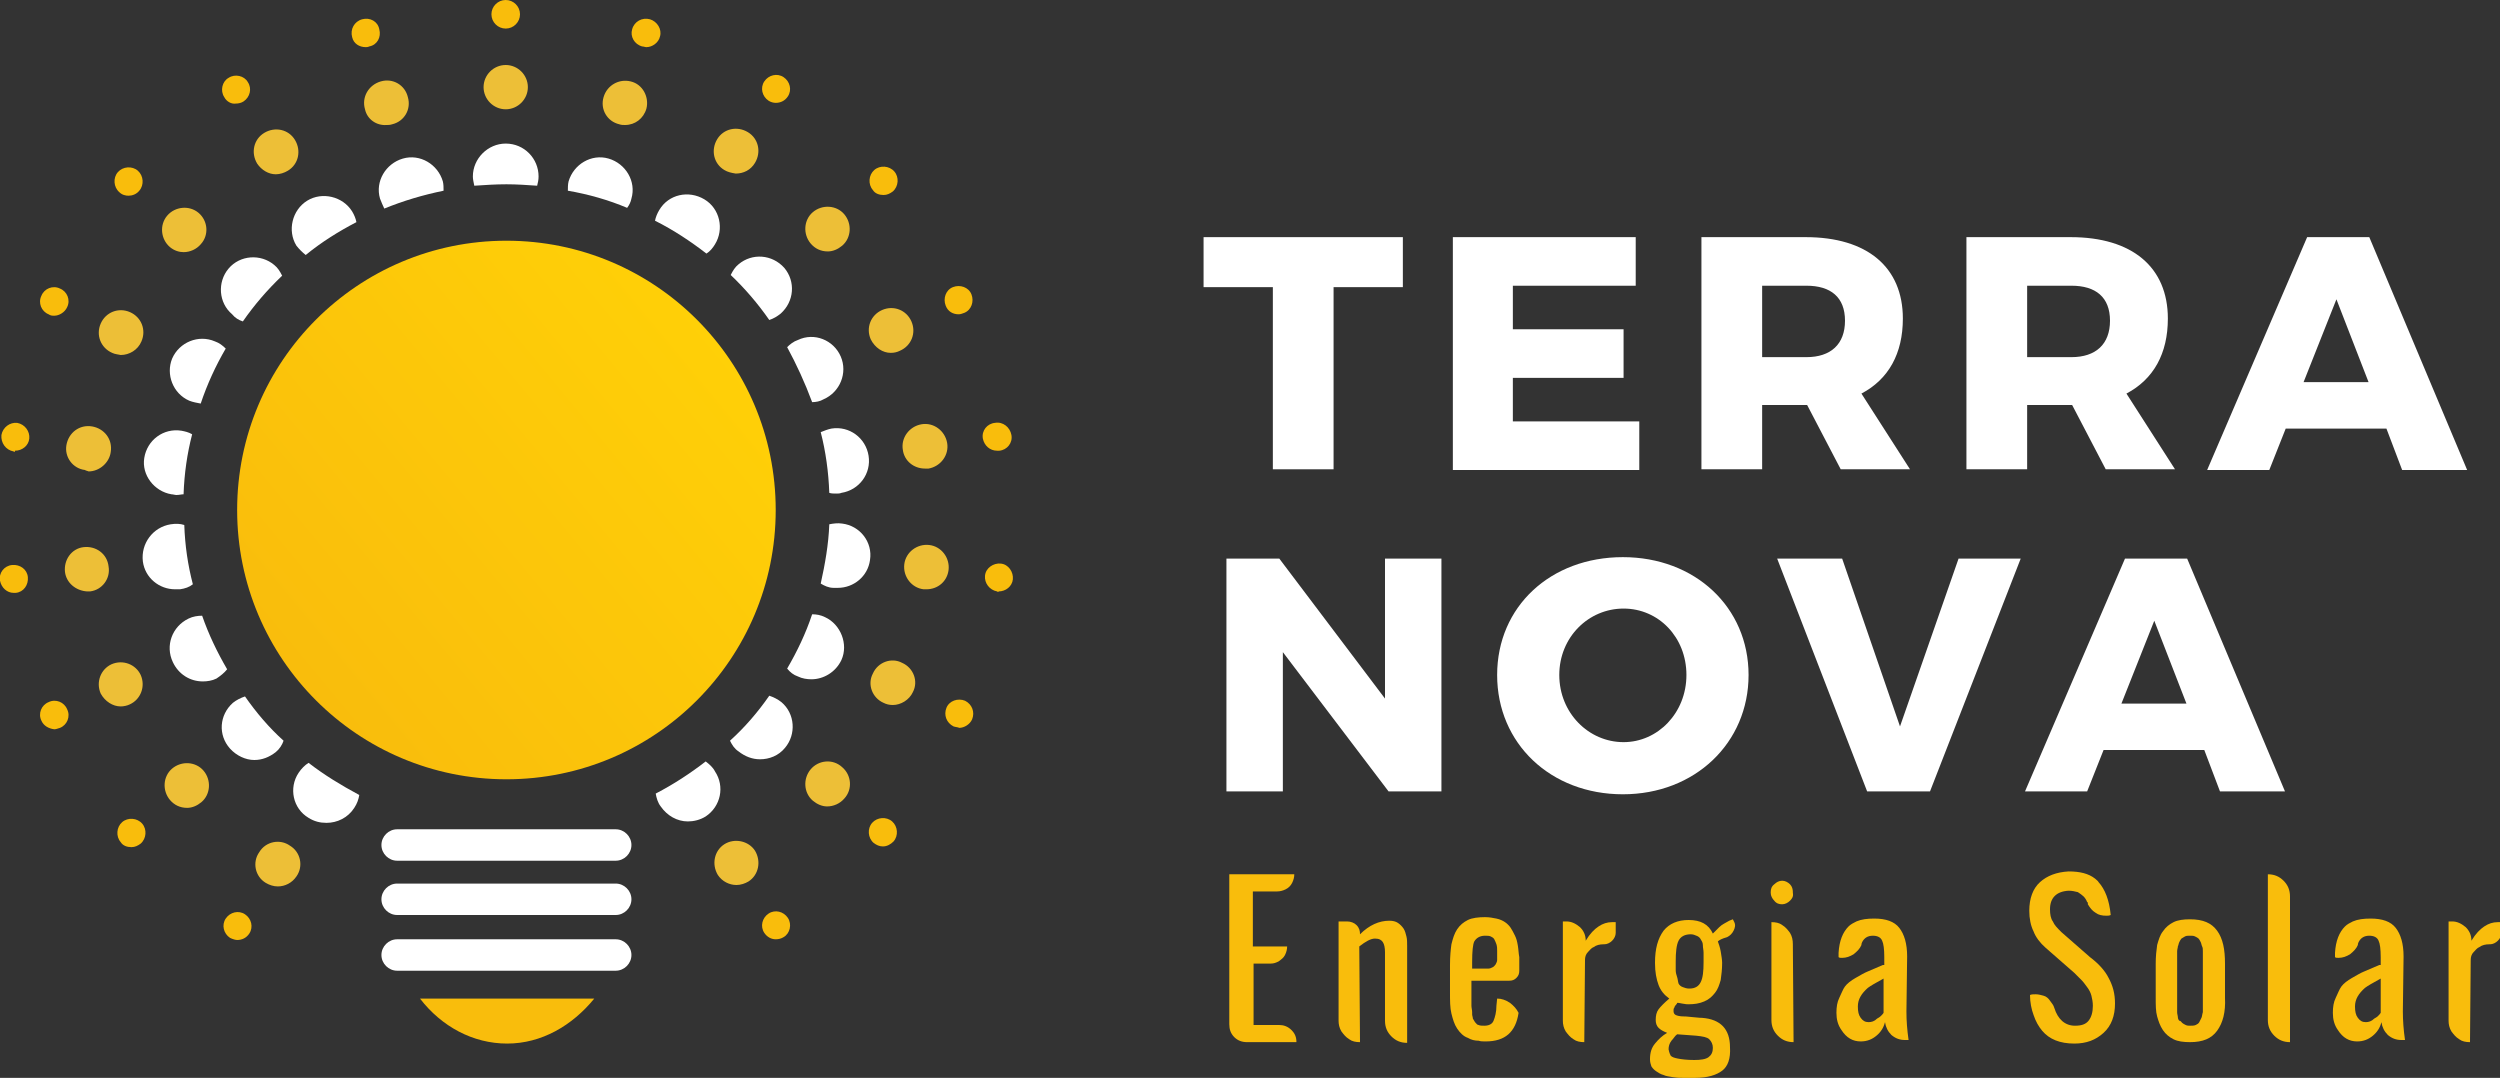 <svg xmlns="http://www.w3.org/2000/svg" xmlns:xlink="http://www.w3.org/1999/xlink" id="Layer_2_00000106838784862199990830000013807611474385985208_" x="0px" y="0px" viewBox="0 0 350 150.9" style="enable-background:new 0 0 350 150.9;" xml:space="preserve"><rect x="0" y="0" width="350" height="150.9" fill="#333333" stroke="none"/><style type="text/css">	.st0{fill:#FFFFFF;}	.st1{fill:#F9BD0C;}	.st2{fill:url(#SVGID_1_);}	.st3{fill:#EDBF37;}</style><g id="Layer_1-2">	<g>		<g>			<g>				<path class="st0" d="M196.4,33.2v7h-9.7v25.5h-8.5V40.2h-9.7v-7H196.4z"></path>				<path class="st0" d="M229,33.2V40h-17.2v6.1h15.5v6.8h-15.5V59h17.7v6.8h-26.1V33.2H229L229,33.2z"></path>				<path class="st0" d="M257.7,65.7l-4.7-9h-6.3v9h-8.5V33.2h14.6c8.6,0,13.6,4.2,13.6,11.4c0,4.9-2,8.5-5.8,10.5l6.8,10.6     L257.7,65.7L257.7,65.7z M246.7,50h6.2c3.4,0,5.4-1.8,5.4-5.1c0-3.3-2-4.9-5.4-4.9h-6.2V50z"></path>				<path class="st0" d="M294.8,65.7l-4.7-9h-6.3v9h-8.5V33.2h14.6c8.6,0,13.6,4.2,13.6,11.4c0,4.9-2,8.5-5.8,10.5l6.8,10.6     L294.8,65.7L294.8,65.7z M283.8,50h6.2c3.4,0,5.4-1.8,5.4-5.1c0-3.3-2-4.9-5.4-4.9h-6.2V50z"></path>				<path class="st0" d="M334.1,60H320l-2.3,5.8H309l14-32.6h8.7l13.7,32.6h-9.1L334.1,60L334.1,60z M331.6,53.5l-4.5-11.6     l-4.6,11.6H331.6z"></path>			</g>			<g>				<path class="st1" d="M174.6,145.9c-0.7,0-1.3-0.2-1.8-0.7c-0.5-0.5-0.7-1.1-0.7-1.8v-21h9.1c0,0.4-0.1,0.8-0.3,1.2     c-0.2,0.4-0.5,0.7-0.9,0.9s-0.8,0.3-1.2,0.3h-3.4v7.7h4.8c0,0.4-0.1,0.8-0.3,1.2c-0.2,0.4-0.5,0.6-0.9,0.9     c-0.4,0.2-0.7,0.3-1.1,0.3h-2.4v8.6h3.6c0.6,0,1.2,0.2,1.7,0.7c0.5,0.5,0.7,1,0.7,1.7L174.6,145.9L174.6,145.9z"></path>				<path class="st1" d="M190.4,145.9c-0.6,0-1.1-0.1-1.5-0.4c-0.5-0.3-0.8-0.7-1.1-1.1c-0.3-0.5-0.4-1-0.4-1.5v-13.9h1.2     c0.5,0,1,0.2,1.3,0.5c0.4,0.4,0.5,0.8,0.5,1.3c1.3-1.3,2.7-1.9,4.1-1.9c0.5,0,0.9,0.1,1.2,0.3s0.6,0.5,0.8,0.8s0.3,0.7,0.4,1.1     c0.1,0.4,0.1,0.8,0.1,1.3v13.6c-0.9,0-1.6-0.3-2.2-0.9c-0.6-0.6-0.9-1.3-0.9-2.2v-9.6c0-0.6-0.1-1.1-0.3-1.4     c-0.2-0.3-0.5-0.5-1.1-0.5c-0.6,0-1.3,0.4-2.2,1.1L190.4,145.9L190.4,145.9z"></path>				<path class="st1" d="M209.6,139.8c0.6,0,1.2,0.2,1.8,0.6c0.5,0.4,0.9,0.8,1.2,1.4c-0.4,2.7-1.9,4-4.6,4c-0.4,0-0.7,0-1-0.1     c-0.5,0-1-0.1-1.5-0.4c-0.6-0.2-1.1-0.7-1.5-1.3c-0.4-0.6-0.6-1.3-0.8-2.1c-0.2-0.8-0.2-1.8-0.2-2.9v-3.9c0-1.2,0.1-2.2,0.2-2.9     c0.2-0.8,0.4-1.5,0.8-2.1c0.4-0.6,0.9-1,1.5-1.3c0.6-0.3,1.5-0.4,2.4-0.4c0.6,0,1.1,0.1,1.6,0.2c0.5,0.1,0.9,0.3,1.2,0.5     c0.3,0.2,0.6,0.5,0.8,0.8c0.2,0.3,0.4,0.7,0.6,1.1c0.2,0.4,0.3,0.8,0.4,1.4c0.1,0.6,0.1,1.1,0.2,1.6c0,0.5,0,1.1,0,1.9     c0,0.4-0.1,0.7-0.4,1c-0.3,0.3-0.6,0.4-1,0.4H206v3.5c0,0.3,0.1,0.6,0.1,0.9c0,0.1,0,0.2,0,0.3c0,0.2,0.1,0.4,0.1,0.6     c0.1,0.2,0.2,0.3,0.3,0.5c0.2,0.2,0.3,0.4,0.5,0.4c0.2,0.1,0.5,0.1,0.8,0.1c0.6,0,1.1-0.2,1.3-0.7c0.2-0.5,0.4-1.2,0.4-2.1     L209.6,139.8L209.6,139.8z M206.1,134.7v0.9h2.3c0.2,0,0.4-0.1,0.6-0.2c0.2-0.1,0.3-0.3,0.4-0.4c0.1-0.2,0.2-0.4,0.2-0.6v-0.2     c0-0.5,0-0.9,0-1.1c0-0.3,0-0.6-0.1-0.9s-0.2-0.5-0.3-0.7c-0.1-0.2-0.3-0.3-0.5-0.4c-0.2-0.1-0.5-0.1-0.8-0.1     c-0.7,0-1.2,0.3-1.5,0.8C206.2,132.2,206.1,133.2,206.1,134.7L206.1,134.7z"></path>				<path class="st1" d="M221.8,145.9c-0.6,0-1.1-0.1-1.5-0.4c-0.5-0.3-0.8-0.7-1.1-1.1c-0.3-0.5-0.4-1-0.4-1.5v-13.9h0.5     c0.7,0,1.3,0.3,1.9,0.8c0.5,0.5,0.8,1.1,0.8,1.9c0.6-1,1.2-1.6,1.8-2c0.6-0.4,1.2-0.6,1.9-0.6c0.2,0,0.4,0,0.5,0v1.5     c0,0.4-0.2,0.8-0.5,1.1c-0.3,0.3-0.7,0.5-1.1,0.5h-0.1c-0.5,0-1,0.1-1.4,0.4c-0.3,0.1-0.5,0.4-0.8,0.7c-0.3,0.3-0.4,0.7-0.4,1.1     L221.8,145.9L221.8,145.9z"></path>				<path class="st1" d="M241.1,149.9c-0.8,0.6-2,1-3.8,1c-0.6,0-1.1,0-1.6,0c-0.5,0-0.9,0-1.5-0.1c-0.5-0.1-0.9-0.1-1.3-0.3     c-0.4-0.1-0.7-0.3-1-0.5c-0.3-0.2-0.5-0.4-0.7-0.7c-0.1-0.3-0.2-0.6-0.2-1c0-0.9,0.2-1.6,0.7-2.2c0.5-0.6,1-1.1,1.7-1.5     c-0.5-0.2-0.9-0.4-1.2-0.7c-0.3-0.3-0.4-0.7-0.4-1.1c0-0.6,0.1-1.1,0.4-1.5c0.3-0.4,0.8-0.9,1.5-1.5c-0.7-0.5-1.2-1.1-1.5-1.9     s-0.5-1.8-0.5-3.1c0-2,0.4-3.4,1.2-4.5c0.8-1,2-1.5,3.5-1.5c1.7,0,2.8,0.6,3.4,1.9c0.2-0.2,0.5-0.5,0.9-0.9s0.9-0.6,1.4-0.9     l0.5-0.2l0.2,0.4c0.2,0.4,0.1,0.8-0.1,1.2s-0.5,0.7-0.9,0.9h0c-0.7,0.2-1.1,0.4-1.3,0.6c0.1,0.3,0.3,0.8,0.4,1.4     s0.2,1.2,0.2,1.6c0,0.9-0.1,1.7-0.2,2.4c-0.2,0.7-0.4,1.3-0.8,1.8c-0.4,0.5-0.8,0.9-1.5,1.2s-1.4,0.4-2.2,0.4     c-0.2,0-0.4,0-0.9-0.1c-0.4-0.1-0.6-0.1-0.7-0.1c0,0,0,0.1-0.1,0.2c-0.1,0.1-0.1,0.2-0.2,0.2c0,0.1-0.1,0.2-0.1,0.3     c-0.1,0.1-0.1,0.2-0.1,0.3c0,0.1,0,0.2,0,0.2c0,0.2,0.1,0.4,0.3,0.5c0.2,0.1,0.6,0.2,1.1,0.2c0.1,0,0.5,0,1.3,0.1     c0.8,0.1,1.3,0.1,1.3,0.1c2.6,0.2,3.9,1.6,3.9,4.1C242.3,148.2,241.9,149.3,241.1,149.9L241.1,149.9z M233.9,147.8     c0.2,0.2,0.5,0.3,1,0.4c0.5,0.1,1.3,0.2,2.3,0.2c0.9,0,1.6-0.1,2-0.4c0.4-0.3,0.6-0.7,0.6-1.3c0-0.5-0.2-0.9-0.5-1.2     c-0.3-0.3-0.9-0.4-1.8-0.5l-2.7-0.2c-0.3,0.2-0.5,0.6-0.8,0.9c-0.3,0.4-0.4,0.8-0.4,1.2C233.7,147.4,233.8,147.6,233.9,147.8     L233.9,147.8z M235,137.7c0.1,0.2,0.3,0.4,0.6,0.5s0.5,0.2,0.9,0.2c0.8,0,1.3-0.3,1.6-0.9s0.4-1.5,0.4-2.8c0-0.5,0-0.9,0-1.3     s-0.1-0.7-0.1-1.1s-0.2-0.6-0.3-0.8c-0.1-0.2-0.3-0.4-0.6-0.5c-0.2-0.1-0.5-0.2-0.8-0.2c-0.8,0-1.4,0.3-1.7,0.9     s-0.4,1.6-0.4,2.9c0,0.5,0,0.9,0,1.2c0,0.4,0.1,0.7,0.2,1S234.9,137.4,235,137.7L235,137.7z"></path>				<path class="st1" d="M250.6,126.1c-0.3,0.3-0.7,0.5-1.1,0.5s-0.8-0.1-1.1-0.5c-0.3-0.3-0.5-0.7-0.5-1.1v-0.1     c0-0.4,0.1-0.8,0.5-1.1c0.3-0.3,0.7-0.5,1.1-0.5s0.8,0.2,1.1,0.5c0.3,0.3,0.4,0.7,0.4,1.1v0.1     C251.1,125.5,250.9,125.8,250.6,126.1z M251.1,145.9c-0.9,0-1.6-0.3-2.2-0.9c-0.6-0.6-0.9-1.3-0.9-2.2v-13.7     c0.6,0,1.1,0.1,1.5,0.4c0.5,0.3,0.8,0.7,1.1,1.1c0.3,0.5,0.4,1,0.4,1.6L251.1,145.9L251.1,145.9z"></path>				<path class="st1" d="M266.9,141.6c0,1.3,0.1,2.6,0.3,4h-0.5c-0.7,0-1.3-0.2-1.9-0.7c-0.5-0.5-0.8-1.1-0.9-1.8v0     c-0.2,0.8-0.6,1.4-1.2,1.9c-0.6,0.5-1.3,0.8-2.2,0.8c-1.1,0-2-0.5-2.7-1.6c-0.5-0.7-0.7-1.5-0.7-2.4c0-0.8,0.1-1.5,0.4-2.1     c0.3-0.6,0.5-1.2,0.8-1.6c0.3-0.4,0.8-0.8,1.5-1.2c0.7-0.4,1.2-0.7,1.7-0.9c0.2-0.1,0.9-0.4,2.1-0.9c0.1,0,0.1,0,0.2,0V134     c0-1.1-0.1-1.9-0.3-2.3c-0.2-0.5-0.7-0.7-1.3-0.7c-0.7,0-1.2,0.3-1.5,0.9l0,0c-0.1,0.2-0.1,0.3-0.1,0.4     c-0.2,0.5-0.6,0.9-1.1,1.3c-0.5,0.3-1,0.5-1.6,0.5c-0.2,0-0.4,0-0.5-0.1v-0.6c0.1-1.7,0.6-2.9,1.4-3.7c0.3-0.3,0.7-0.5,1.1-0.7     c0.7-0.3,1.5-0.4,2.5-0.4c1.6,0,2.8,0.4,3.5,1.3c0.7,0.9,1.1,2.2,1.1,4L266.9,141.6L266.9,141.6z M263.7,141.8V137     c-1.1,0.6-1.8,1-2.2,1.3c-0.9,0.8-1.4,1.6-1.4,2.6c0,0.7,0.1,1.2,0.4,1.6c0.3,0.4,0.6,0.6,1.1,0.6c0.4,0,0.8-0.1,1.2-0.5     C263.2,142.4,263.5,142.1,263.7,141.8L263.7,141.8z"></path>				<path class="st1" d="M295.2,136.9c0.6,1.1,0.9,2.2,0.9,3.6c0,1.7-0.5,3.1-1.6,4.1c-1.1,1-2.4,1.5-4.1,1.5c-2,0-3.5-0.6-4.5-1.8     c-0.5-0.6-0.9-1.3-1.2-2.2c-0.3-0.8-0.5-1.8-0.5-2.8c0.2-0.1,0.5-0.1,0.8-0.1c0.4,0,0.7,0.1,1.1,0.2c0.4,0.1,0.7,0.4,0.9,0.7     s0.5,0.6,0.6,1c0.5,1.6,1.5,2.5,2.9,2.5c0.9,0,1.5-0.2,1.9-0.7c0.4-0.5,0.6-1.2,0.6-2.1c0-0.5-0.1-1-0.2-1.4     c-0.1-0.4-0.3-0.8-0.6-1.2c-0.3-0.4-0.5-0.7-0.8-1c-0.1-0.1-0.5-0.5-1-1l-4-3.5c-0.8-0.7-1.4-1.5-1.7-2.3     c-0.4-0.8-0.6-1.8-0.6-2.9c0-1.7,0.5-3.1,1.5-4c1-0.9,2.3-1.4,4-1.5c1.6,0,2.8,0.3,3.7,1c0.2,0.2,0.4,0.3,0.5,0.5     c0.9,1,1.5,2.5,1.7,4.6c-0.2,0.1-0.4,0.1-0.6,0.1c-0.6,0-1.1-0.1-1.5-0.4c-0.5-0.3-0.8-0.7-1.1-1.2c0-0.1,0-0.2,0-0.2     c0-0.1-0.1-0.1-0.1-0.1v0c-0.1-0.3-0.3-0.6-0.5-0.8c-0.2-0.2-0.5-0.4-0.8-0.6c-0.4-0.1-0.8-0.2-1.3-0.2c-1.7,0.1-2.6,1-2.6,2.6     c0,0.7,0.1,1.3,0.4,1.7c0.2,0.5,0.6,0.9,1.2,1.5l4,3.5C293.8,134.9,294.7,135.9,295.2,136.9L295.2,136.9z"></path>				<path class="st1" d="M310.4,144.3c-0.8,1.1-2,1.6-3.8,1.6c-0.9,0-1.7-0.1-2.3-0.4c-0.6-0.3-1.1-0.7-1.5-1.3     c-0.4-0.6-0.6-1.2-0.8-1.9c-0.2-0.7-0.2-1.6-0.2-2.6v-4.8c0-1,0.1-1.9,0.2-2.6c0.2-0.7,0.4-1.4,0.8-1.9c0.4-0.6,0.9-1,1.5-1.3     c0.6-0.3,1.4-0.4,2.3-0.4c1.8,0,3,0.5,3.8,1.6c0.8,1.1,1.1,2.6,1.1,4.6v4.8C311.6,141.7,311.2,143.2,310.4,144.3z M305.5,143.2     c0.1,0.1,0.3,0.2,0.5,0.3c0.2,0.1,0.4,0.1,0.6,0.1c0.3,0,0.6,0,0.8-0.1c0.2-0.1,0.4-0.2,0.5-0.4c0.1-0.2,0.2-0.4,0.3-0.6     c0.1-0.2,0.1-0.5,0.2-0.8c0-0.4,0-0.6,0-0.8v-7c0-0.2,0-0.4,0-0.7c0-0.3,0-0.5-0.1-0.7s-0.1-0.4-0.2-0.6     c-0.1-0.2-0.2-0.4-0.3-0.5c-0.1-0.1-0.3-0.2-0.5-0.3c-0.2-0.1-0.4-0.1-0.7-0.1c-0.3,0-0.5,0-0.7,0.1s-0.3,0.2-0.5,0.3     c-0.1,0.1-0.2,0.3-0.3,0.5c-0.1,0.2-0.1,0.4-0.2,0.6c0,0.2-0.1,0.4-0.1,0.7c0,0.3,0,0.6,0,0.8v6.9c0,0.2,0,0.4,0,0.8     c0,0.3,0.1,0.5,0.1,0.7c0,0.2,0.1,0.4,0.2,0.5C305.3,142.9,305.4,143.1,305.5,143.2L305.5,143.2z"></path>				<path class="st1" d="M320.6,145.9c-0.9,0-1.6-0.3-2.2-0.9c-0.6-0.6-0.9-1.3-0.9-2.2v-20.4c0.9,0,1.6,0.3,2.2,0.9     s0.9,1.3,0.9,2.2C320.6,125.5,320.6,145.9,320.6,145.9z"></path>				<path class="st1" d="M336.4,141.6c0,1.3,0.1,2.6,0.3,4h-0.5c-0.7,0-1.3-0.2-1.9-0.7c-0.5-0.5-0.8-1.1-0.9-1.8v0     c-0.2,0.8-0.6,1.4-1.2,1.9c-0.6,0.5-1.3,0.8-2.2,0.8c-1.1,0-2-0.5-2.7-1.6c-0.5-0.7-0.7-1.5-0.7-2.4c0-0.8,0.1-1.5,0.4-2.1     c0.3-0.6,0.5-1.2,0.8-1.6c0.3-0.4,0.8-0.8,1.5-1.2c0.7-0.4,1.2-0.7,1.7-0.9c0.2-0.1,0.9-0.4,2.1-0.9c0.1,0,0.1,0,0.2,0V134     c0-1.1-0.1-1.9-0.3-2.3c-0.2-0.5-0.7-0.7-1.3-0.7c-0.7,0-1.2,0.3-1.5,0.9l0,0c-0.1,0.2-0.1,0.3-0.1,0.4     c-0.2,0.5-0.6,0.9-1.1,1.3c-0.5,0.3-1,0.5-1.6,0.5c-0.2,0-0.4,0-0.5-0.1v-0.6c0.1-1.7,0.6-2.9,1.4-3.7c0.3-0.3,0.7-0.5,1.1-0.7     c0.7-0.3,1.5-0.4,2.5-0.4c1.6,0,2.8,0.4,3.5,1.3c0.7,0.9,1.1,2.2,1.1,4L336.4,141.6L336.4,141.6z M333.3,141.8V137     c-1.1,0.6-1.8,1-2.2,1.3c-0.9,0.8-1.4,1.6-1.4,2.6c0,0.7,0.1,1.2,0.4,1.6s0.6,0.6,1.1,0.6c0.4,0,0.8-0.1,1.2-0.5     C332.8,142.4,333.1,142.1,333.3,141.8L333.3,141.8z"></path>				<path class="st1" d="M345.8,145.9c-0.6,0-1.1-0.1-1.5-0.4c-0.5-0.3-0.8-0.7-1.1-1.1c-0.3-0.5-0.4-1-0.4-1.5v-13.9h0.5     c0.7,0,1.3,0.3,1.9,0.8c0.5,0.5,0.8,1.1,0.8,1.9c0.6-1,1.2-1.6,1.8-2c0.6-0.4,1.2-0.6,1.9-0.6c0.2,0,0.4,0,0.5,0v1.5     c0,0.4-0.2,0.8-0.5,1.1c-0.3,0.3-0.7,0.5-1.1,0.5h-0.1c-0.5,0-1,0.1-1.4,0.4c-0.3,0.1-0.5,0.4-0.8,0.7c-0.3,0.3-0.4,0.7-0.4,1.1     L345.8,145.9L345.8,145.9z"></path>			</g>			<g>				<path class="st0" d="M179.1,78.2l14.8,19.6V78.2h7.9v32.6h-7.4l-14.8-19.5v19.5h-7.9V78.2H179.1L179.1,78.2z"></path>				<path class="st0" d="M244.8,94.5c0,9.5-7.5,16.7-17.6,16.7c-10.1,0-17.6-7.1-17.6-16.7S217.1,78,227.2,78S244.8,85,244.8,94.5     L244.8,94.5z M218.3,94.5c0,5.3,4.1,9.4,9,9.4c4.8,0,8.8-4.1,8.8-9.4c0-5.3-3.9-9.3-8.8-9.3C222.4,85.2,218.3,89.2,218.3,94.5z"></path>				<path class="st0" d="M257.9,78.2l8.1,23.5l8.2-23.5h8.7l-12.7,32.6h-8.8l-12.6-32.6H257.9L257.9,78.2z"></path>				<path class="st0" d="M308.6,105h-14.1l-2.3,5.8h-8.7l14-32.6h8.7l13.7,32.6h-9.1L308.6,105L308.6,105z M306.1,98.5l-4.5-11.6     l-4.6,11.6H306.1z"></path>			</g>		</g>		<g>							<linearGradient id="SVGID_1_" gradientUnits="userSpaceOnUse" x1="42.356" y1="57.742" x2="100.495" y2="105.875" gradientTransform="matrix(1 0 0 -1 0 152.803)">				<stop offset="0" style="stop-color:#F9BD0C"></stop>				<stop offset="1" style="stop-color:#FFD007"></stop>			</linearGradient>			<circle class="st2" cx="70.9" cy="71.4" r="37.7"></circle>			<path class="st0" d="M55.6,116.1h30.6c1.2,0,2.2,1,2.2,2.2l0,0c0,1.2-1,2.2-2.2,2.2H55.6c-1.2,0-2.2-1-2.2-2.2l0,0    C53.4,117.1,54.4,116.1,55.6,116.1z"></path>			<path class="st0" d="M55.6,123.7h30.6c1.2,0,2.2,1,2.2,2.2l0,0c0,1.2-1,2.2-2.2,2.2H55.6c-1.2,0-2.2-1-2.2-2.2l0,0    C53.4,124.7,54.4,123.7,55.6,123.7z"></path>			<path class="st0" d="M55.6,131.5h30.6c1.2,0,2.2,1,2.2,2.2l0,0c0,1.2-1,2.2-2.2,2.2H55.6c-1.2,0-2.2-1-2.2-2.2l0,0    C53.4,132.5,54.4,131.5,55.6,131.5z"></path>			<path class="st1" d="M58.8,139.8c3,3.9,7.4,6.3,12.2,6.3c4.8,0,9.1-2.5,12.2-6.3H58.8z"></path>			<path class="st3" d="M37.2,123.6c-1.5-0.9-1.9-2.9-0.9-4.3l0,0c0.9-1.5,2.9-1.9,4.3-0.9l0,0c1.5,0.9,1.9,2.9,0.9,4.3l0,0    c-0.6,0.9-1.6,1.4-2.6,1.4l0,0C38.3,124.1,37.7,123.9,37.2,123.6L37.2,123.6z M100.5,122.5c-0.9-1.5-0.5-3.4,0.9-4.3l0,0    c1.4-0.9,3.4-0.5,4.3,0.9l0,0c0.9,1.5,0.5,3.4-0.9,4.3l0,0c-0.5,0.3-1.1,0.5-1.7,0.5l0,0C102.1,123.9,101.1,123.4,100.5,122.5    L100.5,122.5z M23.8,112c-1.1-1.3-1-3.3,0.3-4.4l0,0c1.3-1.1,3.3-1,4.4,0.3l0,0c1.1,1.3,1,3.3-0.3,4.4l0,0    c-0.6,0.5-1.3,0.8-2,0.8l0,0C25.2,113.1,24.4,112.7,23.8,112z M113.8,112.1c-1.3-1.1-1.4-3.1-0.3-4.4l0,0    c1.1-1.3,3.1-1.5,4.4-0.3l0,0c1.3,1.1,1.5,3.1,0.3,4.4l0,0c-0.6,0.7-1.5,1.1-2.4,1.1l0,0C115.1,112.9,114.4,112.6,113.8,112.1    L113.8,112.1z M14.1,97.1c-0.7-1.6,0-3.4,1.5-4.1l0,0c1.6-0.7,3.4,0,4.1,1.5l0,0c0.7,1.6,0,3.4-1.5,4.1l0,0    c-0.4,0.2-0.9,0.3-1.3,0.3l0,0C15.8,98.9,14.7,98.2,14.1,97.1L14.1,97.1z M123.7,98.4c-1.6-0.7-2.3-2.6-1.5-4.1l0,0    c0.7-1.6,2.6-2.3,4.1-1.5l0,0c1.6,0.7,2.3,2.6,1.5,4.1l0,0c-0.5,1.1-1.7,1.8-2.8,1.8l0,0C124.5,98.7,124.1,98.6,123.7,98.4z     M9.1,80.1c-0.2-1.7,0.9-3.3,2.6-3.5l0,0c1.7-0.2,3.3,0.9,3.5,2.7l0,0c0.3,1.7-0.9,3.3-2.6,3.5l0,0c-0.1,0-0.3,0-0.4,0l0,0    C10.6,82.7,9.3,81.6,9.1,80.1L9.1,80.1z M129.3,82.5c-1.7-0.2-2.9-1.8-2.7-3.5l0,0c0.2-1.7,1.8-2.9,3.5-2.7l0,0    c1.7,0.2,2.9,1.8,2.7,3.5l0,0c-0.2,1.6-1.5,2.7-3.1,2.7l0,0C129.6,82.5,129.4,82.5,129.3,82.5L129.3,82.5z M11.9,65.8    C10.2,65.6,9,64,9.3,62.3l0,0c0.3-1.7,1.8-2.9,3.6-2.6l0,0c1.7,0.3,2.9,1.8,2.6,3.6l0,0c-0.2,1.5-1.6,2.7-3.1,2.7l0,0    C12.2,65.9,12,65.9,11.9,65.8z M126.4,63c-0.3-1.7,0.9-3.3,2.6-3.6l0,0c1.7-0.3,3.3,0.9,3.6,2.6l0,0c0.3,1.7-0.9,3.3-2.6,3.6l0,0    c-0.1,0-0.3,0-0.5,0l0,0C127.9,65.6,126.6,64.5,126.4,63z M15.7,49.4c-1.6-0.7-2.3-2.5-1.6-4.1l0,0c0.7-1.6,2.5-2.3,4.1-1.6l0,0    c1.6,0.7,2.3,2.5,1.6,4.1l0,0c-0.5,1.2-1.7,1.9-2.9,1.9l0,0C16.5,49.6,16.1,49.6,15.7,49.4z M121.9,47.5c-0.7-1.6,0-3.4,1.6-4.1    l0,0c1.6-0.7,3.4,0,4.1,1.6l0,0c0.7,1.6,0,3.4-1.6,4.1l0,0c-0.4,0.2-0.8,0.3-1.3,0.3l0,0C123.6,49.4,122.5,48.7,121.9,47.5z     M23.8,34.6c-1.3-1.1-1.5-3.1-0.4-4.4l0,0c1.1-1.3,3.1-1.5,4.4-0.4l0,0c1.3,1.1,1.5,3.1,0.3,4.4l0,0c-0.6,0.7-1.5,1.1-2.4,1.1    l0,0C25.1,35.3,24.4,35.1,23.8,34.6L23.8,34.6z M113.5,34.1L113.5,34.1c-1.1-1.3-1-3.3,0.3-4.4l0,0c1.3-1.1,3.3-1,4.4,0.3l0,0    c1.1,1.3,1,3.3-0.3,4.4l0,0c-0.6,0.5-1.3,0.8-2,0.8l0,0C114.9,35.2,114.1,34.8,113.5,34.1L113.5,34.1z M36,22.9    c-0.9-1.5-0.5-3.4,1-4.3l0,0c1.5-0.9,3.4-0.5,4.3,1l0,0c0.9,1.5,0.5,3.4-1,4.3l0,0c-0.5,0.3-1.1,0.5-1.7,0.5l0,0    C37.6,24.4,36.6,23.8,36,22.9z M101.4,23.8c-1.5-0.9-1.9-2.8-1-4.3l0,0c0.9-1.5,2.8-1.9,4.3-1l0,0c1.5,0.9,1.9,2.8,1,4.3l0,0    c-0.6,1-1.6,1.5-2.7,1.5l0,0C102.4,24.2,101.9,24.1,101.4,23.8z M51.1,15.3c-0.5-1.7,0.5-3.4,2.2-3.9l0,0    c1.7-0.5,3.4,0.5,3.8,2.2l0,0c0.5,1.7-0.5,3.4-2.2,3.8l0,0c-0.3,0.1-0.6,0.1-0.8,0.1l0,0C52.7,17.6,51.4,16.7,51.1,15.3    L51.1,15.3z M86.7,17.4L86.7,17.4C85,17,84,15.3,84.5,13.6l0,0c0.5-1.7,2.2-2.6,3.8-2.2l0,0c1.7,0.4,2.6,2.2,2.2,3.8l0,0    c-0.4,1.4-1.6,2.3-3,2.3l0,0C87.2,17.5,87,17.5,86.7,17.4z M67.7,12.2c0-1.7,1.4-3.1,3.1-3.1l0,0c1.7,0,3.1,1.4,3.1,3.1l0,0    c0,1.7-1.4,3.1-3.1,3.1l0,0C69.1,15.3,67.7,13.9,67.7,12.2z"></path>			<path class="st1" d="M32.2,131.3c-0.9-0.6-1.2-1.8-0.6-2.7l0,0c0.6-0.9,1.8-1.2,2.7-0.6l0,0c0.9,0.6,1.2,1.8,0.6,2.7l0,0    c-0.4,0.6-1,0.9-1.7,0.9l0,0C33,131.6,32.6,131.5,32.2,131.3L32.2,131.3z M107,130.6c-0.6-0.9-0.3-2.1,0.6-2.7l0,0    c0.9-0.6,2.1-0.3,2.7,0.6l0,0c0.6,0.9,0.3,2.2-0.6,2.7l0,0c-0.3,0.2-0.7,0.3-1.1,0.3l0,0C108,131.5,107.4,131.2,107,130.6z     M16.9,117.9c-0.7-0.8-0.6-2.1,0.2-2.8l0,0c0.8-0.7,2.1-0.6,2.8,0.2l0,0c0.7,0.8,0.6,2.1-0.2,2.8l0,0c-0.4,0.3-0.8,0.5-1.3,0.5    l0,0C17.8,118.6,17.2,118.4,16.9,117.9L16.9,117.9z M122.3,118c-0.8-0.7-0.9-2-0.2-2.8l0,0c0.7-0.8,2-0.9,2.8-0.2l0,0    c0.8,0.7,0.9,2,0.2,2.8l0,0c-0.4,0.4-0.9,0.7-1.5,0.7l0,0C123.1,118.5,122.7,118.3,122.3,118L122.3,118z M5.8,100.9    c-0.5-1,0-2.2,1-2.6l0,0c1-0.5,2.2,0,2.6,1l0,0c0.5,1,0,2.2-1,2.6l0,0c-0.3,0.1-0.6,0.2-0.8,0.2l0,0C6.8,102,6.1,101.6,5.8,100.9    L5.8,100.9z M133.5,101.7c-1-0.5-1.4-1.6-1-2.6l0,0c0.4-1,1.6-1.4,2.6-1l0,0c1,0.5,1.4,1.6,1,2.6l0,0c-0.3,0.7-1.1,1.2-1.8,1.2    l0,0C134.1,101.8,133.8,101.8,133.5,101.7L133.5,101.7z M0,81.3L0,81.3c-0.2-1.1,0.6-2.1,1.7-2.2l0,0c1.1-0.1,2.1,0.6,2.2,1.7    l0,0c0.1,1.1-0.6,2.1-1.7,2.2l0,0c-0.1,0-0.2,0-0.3,0l0,0C1,83,0.2,82.3,0,81.3L0,81.3z M139.6,82.8c-1.1-0.2-1.8-1.2-1.7-2.2    l0,0c0.1-1.1,1.2-1.8,2.2-1.7l0,0c1.1,0.1,1.8,1.2,1.7,2.2l0,0c-0.1,1-1,1.7-2,1.7l0,0C139.8,82.9,139.7,82.9,139.6,82.8    L139.6,82.8z M1.9,63.2c-1.1-0.2-1.8-1.2-1.7-2.3h0c0.2-1.1,1.2-1.8,2.2-1.7l0,0c1.1,0.2,1.8,1.2,1.7,2.2l0,0c-0.1,1-1,1.7-2,1.7    l0,0C2.1,63.3,2,63.3,1.9,63.2L1.9,63.2z M137.6,61.4c-0.2-1.1,0.6-2.1,1.7-2.2l0,0c1.1-0.2,2.1,0.6,2.3,1.7l0,0    c0.2,1.1-0.6,2.1-1.7,2.2l0,0c-0.1,0-0.2,0-0.3,0l0,0C138.6,63.1,137.8,62.4,137.6,61.4z M6.8,44c-1-0.4-1.5-1.6-1-2.6l0,0    c0.4-1,1.6-1.5,2.6-1l0,0c1,0.4,1.5,1.6,1,2.6l0,0c-0.3,0.7-1.1,1.2-1.8,1.2l0,0C7.3,44.2,7.1,44.2,6.8,44z M132.4,42.8    L132.4,42.8c-0.4-1,0-2.2,1-2.6l0,0c1-0.4,2.2,0,2.6,1l0,0c0.4,1,0,2.2-1,2.6l0,0c-0.3,0.1-0.5,0.2-0.8,0.2l0,0    C133.4,44,132.7,43.6,132.4,42.8z M16.7,26.9c-0.8-0.7-0.9-2-0.2-2.8l0,0c0.7-0.8,2-0.9,2.8-0.2l0,0c0.8,0.7,0.9,2,0.2,2.8l0,0    c-0.4,0.5-1,0.7-1.5,0.7l0,0C17.6,27.4,17.1,27.3,16.7,26.9L16.7,26.9z M122.2,26.6c-0.7-0.8-0.6-2.1,0.2-2.8l0,0    c0.8-0.7,2.1-0.6,2.8,0.2l0,0c0.7,0.8,0.6,2.1-0.2,2.8l0,0c-0.4,0.3-0.8,0.5-1.3,0.5l0,0C123.1,27.3,122.5,27.1,122.2,26.6    L122.2,26.6z M31.4,13.6c-0.6-0.9-0.3-2.2,0.6-2.7l0,0c0.9-0.6,2.2-0.3,2.7,0.6l0,0c0.6,0.9,0.3,2.1-0.6,2.7l0,0    c-0.3,0.2-0.7,0.3-1.1,0.3l0,0C32.4,14.6,31.7,14.2,31.4,13.6L31.4,13.6z M107.6,14.1L107.6,14.1c-0.9-0.6-1.2-1.8-0.6-2.7l0,0    c0.6-0.9,1.8-1.2,2.7-0.6l0,0c0.9,0.6,1.2,1.8,0.6,2.7l0,0c-0.4,0.6-1,0.9-1.7,0.9l0,0C108.3,14.4,107.9,14.3,107.6,14.1    L107.6,14.1z M49.3,5.2C49,4.1,49.6,3,50.7,2.7l0,0c1.1-0.3,2.2,0.3,2.4,1.4l0,0c0.3,1.1-0.3,2.2-1.4,2.4l0,0    c-0.2,0.1-0.4,0.1-0.5,0.1l0,0C50.3,6.6,49.5,6.1,49.3,5.2z M89.9,6.5c-1.1-0.3-1.7-1.4-1.4-2.4l0,0C88.8,3,89.9,2.4,91,2.7l0,0    C92,3,92.7,4.1,92.4,5.1l0,0c-0.2,0.9-1.1,1.5-1.9,1.5l0,0C90.3,6.6,90.1,6.5,89.9,6.5z M68.8,2c0-1.1,0.9-2,2-2l0,0    c1.1,0,2,0.9,2,2l0,0c0,1.1-0.9,2-2,2l0,0C69.7,4,68.8,3.1,68.8,2z"></path>			<g>				<path class="st0" d="M53.8,29.2c2.7-1.1,5.4-1.9,8.3-2.5c0-0.4,0-0.9-0.1-1.3c-0.7-2.4-3.2-3.9-5.6-3.2     c-2.4,0.7-3.9,3.2-3.2,5.6C53.4,28.3,53.6,28.8,53.8,29.2z"></path>				<path class="st0" d="M70.9,25.8c1.4,0,2.9,0.1,4.3,0.2c0.1-0.4,0.2-0.8,0.2-1.3c0-2.5-2-4.6-4.6-4.6c-2.5,0-4.6,2.1-4.6,4.6     c0,0.4,0.1,0.8,0.2,1.3C67.9,25.9,69.4,25.8,70.9,25.8L70.9,25.8z"></path>				<path class="st0" d="M87.8,29.1c0.3-0.4,0.5-0.8,0.6-1.3c0.7-2.4-0.8-4.9-3.2-5.6c-2.4-0.7-4.9,0.8-5.6,3.2     c-0.1,0.4-0.1,0.9-0.1,1.3C82.4,27.2,85.2,28,87.8,29.1z"></path>				<path class="st0" d="M34,45c1.6-2.3,3.4-4.4,5.5-6.4c-0.3-0.6-0.6-1.1-1.1-1.5c-1.9-1.6-4.8-1.4-6.4,0.5     c-1.6,1.9-1.4,4.8,0.5,6.4C32.9,44.5,33.4,44.8,34,45L34,45z"></path>				<path class="st0" d="M42.8,35.7c2.2-1.8,4.6-3.3,7.1-4.6c-0.1-0.5-0.3-1-0.6-1.5c-1.3-2.1-4.2-2.8-6.3-1.5     c-2.1,1.3-2.8,4.2-1.5,6.3C41.9,34.9,42.3,35.3,42.8,35.7L42.8,35.7z"></path>				<path class="st0" d="M116.4,60c-0.5,0.1-1,0.3-1.5,0.5c0.7,2.7,1.1,5.6,1.2,8.5c0.3,0.1,0.6,0.1,1,0.1c0.2,0,0.5,0,0.7-0.1     c2.5-0.4,4.2-2.7,3.8-5.2C121.2,61.3,118.9,59.6,116.4,60z"></path>				<path class="st0" d="M113.7,56.3c0.5,0,1.1-0.1,1.6-0.4c2.3-1,3.4-3.7,2.4-6c-1-2.3-3.7-3.4-6-2.3c-0.6,0.2-1.1,0.6-1.5,1     C111.5,51,112.7,53.6,113.7,56.3L113.7,56.3z"></path>				<path class="st0" d="M98.9,35.5c0.5-0.3,0.9-0.8,1.2-1.3c1.3-2.1,0.7-5-1.5-6.3c-2.2-1.3-5-0.7-6.3,1.5c-0.3,0.5-0.5,1-0.6,1.5     C94.3,32.2,96.7,33.8,98.9,35.5L98.9,35.5z"></path>				<path class="st0" d="M107.7,44.8c0.6-0.2,1.1-0.5,1.6-0.9c1.9-1.7,2.1-4.5,0.5-6.4c-1.7-1.9-4.5-2.1-6.4-0.5     c-0.5,0.4-0.8,0.9-1.1,1.5C104.3,40.4,106.1,42.5,107.7,44.8L107.7,44.8z"></path>				<path class="st0" d="M117.9,73.3c-0.6-0.1-1.3,0-1.8,0.1c-0.1,2.8-0.6,5.6-1.2,8.3c0.5,0.3,1.1,0.6,1.8,0.6c0.2,0,0.4,0,0.6,0     c2.2,0,4.2-1.6,4.5-3.9C122.2,75.9,120.4,73.6,117.9,73.3L117.9,73.3z"></path>				<path class="st0" d="M98.8,106.6c-2.2,1.7-4.5,3.2-7,4.5c0.1,0.6,0.3,1.3,0.7,1.8c0.9,1.3,2.3,2.1,3.8,2.1     c0.8,0,1.7-0.2,2.5-0.7c2.1-1.4,2.7-4.2,1.3-6.3C99.8,107.4,99.3,107,98.8,106.6L98.8,106.6z"></path>				<path class="st0" d="M107.7,97.4c-1.6,2.3-3.4,4.4-5.5,6.3c0.3,0.6,0.6,1.1,1.2,1.5c0.9,0.7,1.9,1.1,3,1.1     c1.3,0,2.6-0.5,3.5-1.6l0,0c1.6-1.9,1.4-4.8-0.5-6.4C108.9,97.9,108.3,97.6,107.7,97.4z"></path>				<path class="st0" d="M115.5,86.4c-0.6-0.3-1.2-0.4-1.8-0.4c-0.9,2.7-2.1,5.2-3.5,7.6c0.4,0.5,0.9,0.9,1.5,1.1     c0.6,0.3,1.3,0.4,1.9,0.4c1.7,0,3.4-1,4.2-2.7C118.8,90.2,117.7,87.4,115.5,86.4z"></path>				<path class="st0" d="M43.2,106.8c-0.5,0.3-1,0.8-1.4,1.4c-1.4,2.1-0.8,5,1.4,6.3c0.8,0.5,1.6,0.7,2.5,0.7c1.5,0,3-0.7,3.9-2.1     c0.4-0.6,0.6-1.2,0.7-1.8C47.7,109.9,45.4,108.5,43.2,106.8z"></path>				<path class="st0" d="M31.8,93.7c-1.4-2.4-2.6-4.9-3.5-7.5c-0.6,0-1.3,0.1-1.9,0.4c-2.3,1.1-3.3,3.8-2.2,6.1     c0.8,1.7,2.4,2.7,4.2,2.7c0.6,0,1.3-0.1,1.9-0.4C30.9,94.6,31.4,94.2,31.8,93.7z"></path>				<path class="st0" d="M34.3,97.5c-0.6,0.2-1.2,0.5-1.7,0.9c-1.9,1.7-2.1,4.5-0.4,6.4c0.9,1,2.2,1.6,3.4,1.6c1.1,0,2.1-0.4,3-1.1     c0.5-0.4,0.9-1,1.1-1.6C37.7,101.9,35.9,99.8,34.3,97.5z"></path>				<path class="st0" d="M25.2,82.5c0.7-0.1,1.3-0.3,1.8-0.7c-0.7-2.7-1.1-5.4-1.2-8.3c-0.6-0.2-1.2-0.2-1.9-0.1     c-2.5,0.4-4.2,2.7-3.9,5.2c0.3,2.3,2.3,3.9,4.5,3.9C24.8,82.5,25,82.5,25.2,82.5L25.2,82.5z"></path>				<path class="st0" d="M24,69.2c0.2,0,0.5,0.1,0.7,0.1c0.4,0,0.7-0.1,1-0.1c0.1-2.9,0.5-5.7,1.2-8.4c-0.5-0.3-1-0.4-1.5-0.5     c-2.5-0.4-4.8,1.3-5.2,3.8C19.8,66.5,21.6,68.8,24,69.2L24,69.2z"></path>				<path class="st0" d="M26.5,56.1c0.5,0.2,1.1,0.3,1.6,0.4c0.9-2.7,2.1-5.3,3.5-7.7c-0.4-0.4-0.9-0.8-1.5-1c-2.3-1-5,0.1-6,2.4     l0,0C23.2,52.4,24.2,55.1,26.5,56.1L26.5,56.1z"></path>			</g>		</g>	</g></g></svg>